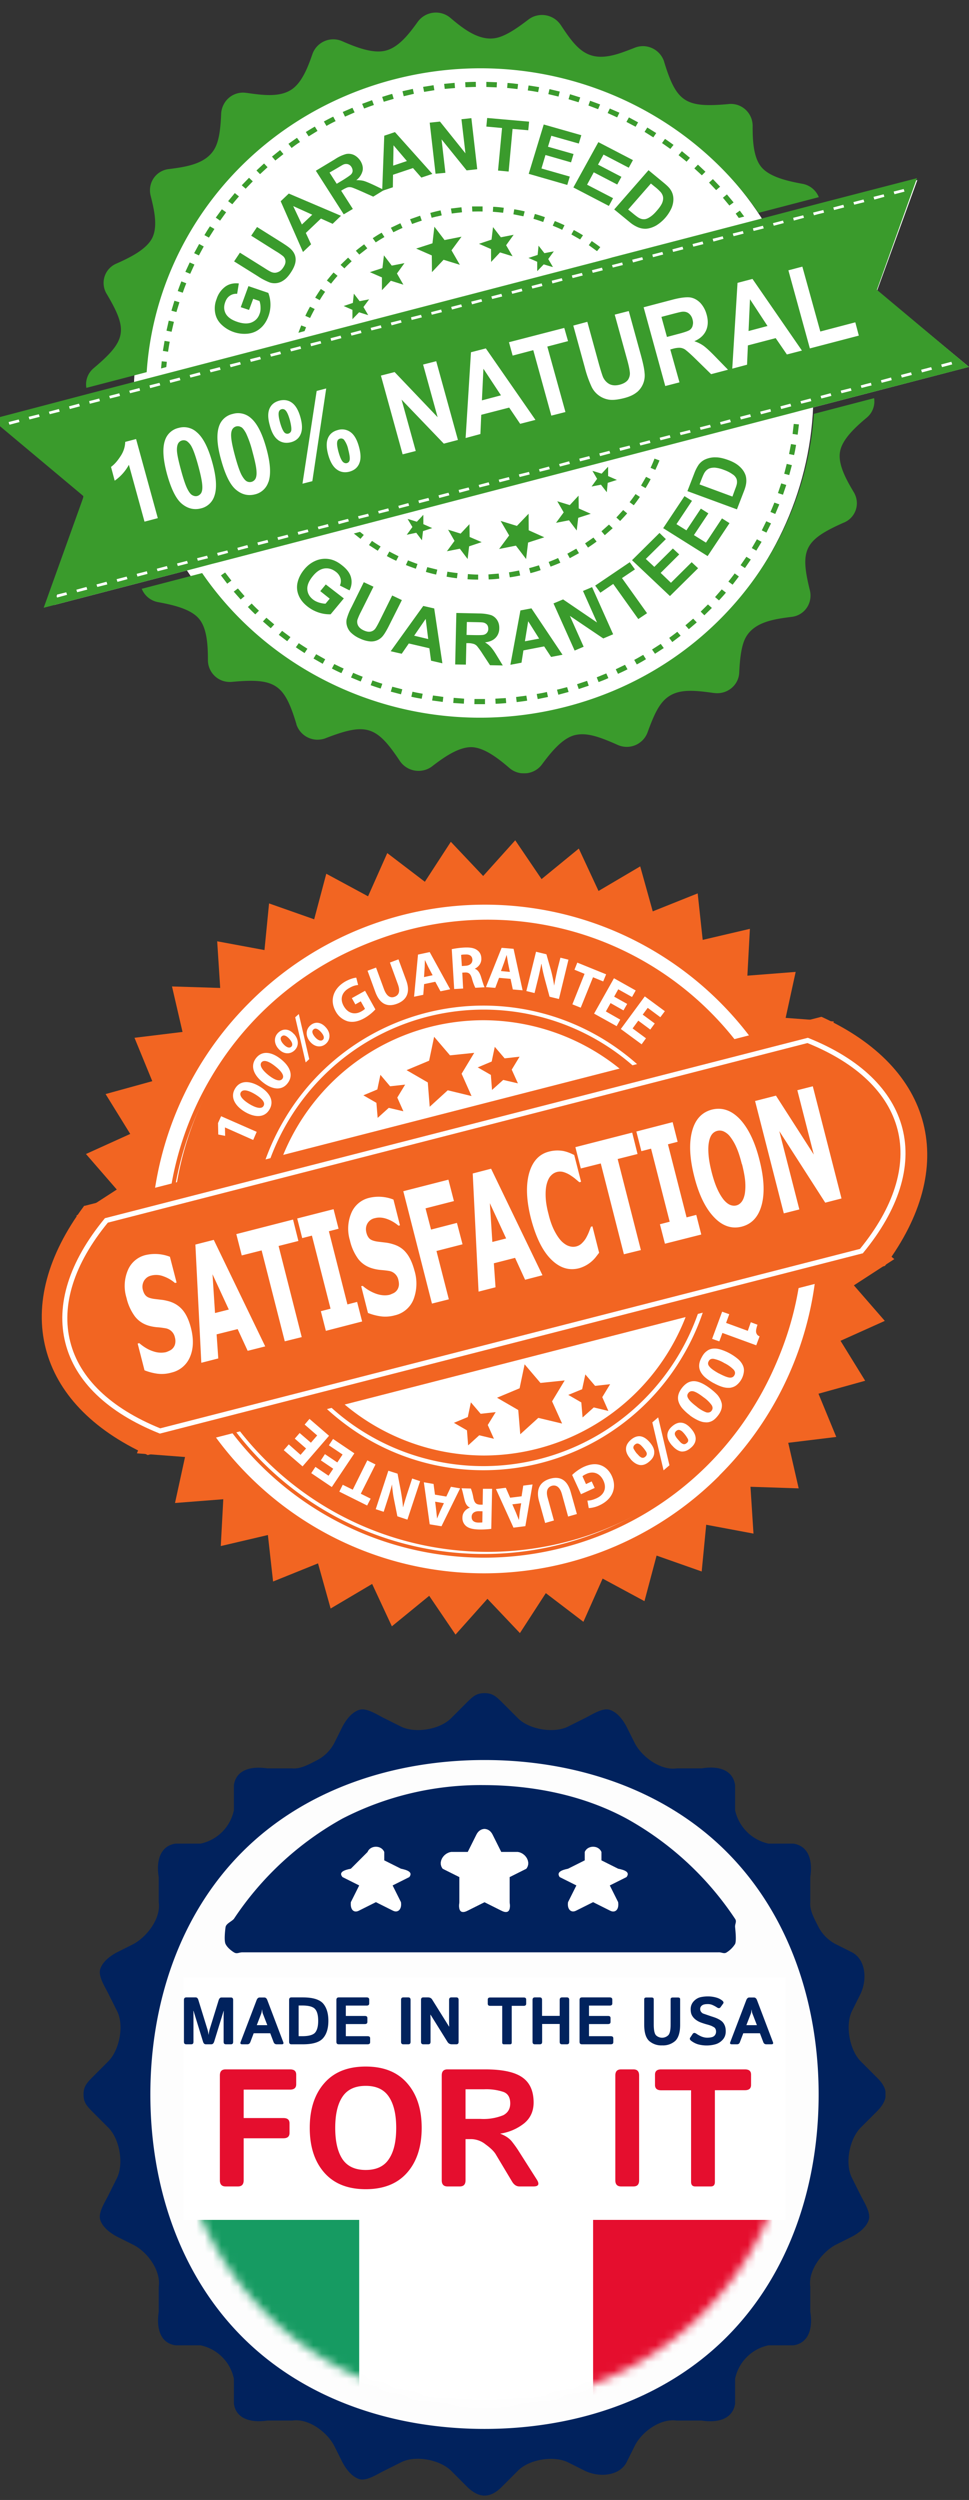 <svg width="116" height="299" viewBox="0 0 116 299" fill="none" xmlns="http://www.w3.org/2000/svg"><rect x="0" y="0" width="116" height="299" fill="#333333" stroke="none"/><g clip-path="url(#a)"><mask id="b" style="mask-type:alpha" maskUnits="userSpaceOnUse" x="-7" y="-19" width="130" height="131"><path d="M123-18.5H-7v130h130v-130Z" fill="#C4C4C4"/></mask><g mask="url(#b)"><path d="M115.99 43.88 6.48 72.36l3.54-13.01L.32 50l109.5-28.47L105 34.76l10.99 9.12Z" fill="#fff"/><path d="M67.22 85.17c21.7-5.64 34.57-27.29 28.76-48.34-5.81-21.06-28.11-33.55-49.8-27.91-21.7 5.65-34.57 27.28-28.76 48.34 5.82 21.05 28.1 33.55 49.8 27.91Z" fill="#fff"/><path d="M67.85 84.5c-17 4.43-34.4-2.48-43.65-15.96l-7.23 1.88a2.61 2.61 0 0 0 1.97 1.6c1.74.32 3.88.8 4.87 1.97 1 1.16 1.08 3.29 1.08 5.02a2.62 2.62 0 0 0 1.84 2.44c.35.1.71.14 1.07.1 5.18-.48 6.24.29 7.68 5.04v.04a2.67 2.67 0 0 0 2.48 1.84c.37 0 .74-.06 1.07-.2 4.8-1.85 6.04-1.46 8.82 2.72l.02.03a2.7 2.7 0 0 0 2.87 1.1c.36-.08.69-.24.98-.46 1.4-1.08 3.17-2.33 4.75-2.3 1.54.06 3.2 1.37 4.52 2.5 1.16 1 2.96.8 3.87-.41 1.05-1.41 2.4-3.12 3.92-3.52 1.37-.34 2.8.11 5.11 1.14l.05.02a2.65 2.65 0 0 0 3.57-1.47c.4-1.1.88-2.35 1.44-3.18 1.41-2.13 3.5-1.98 6.48-1.56h.05c1.54.22 2.93-.9 3.01-2.4.07-1.4.2-3.05.71-4.1 1-2 3.46-2.33 5.55-2.6a2.53 2.53 0 0 0 2.23-2.06c.07-.36.06-.72-.02-1.08l-.01-.04c-1.2-4.83-.67-6 4.05-8.09l.03-.01a2.5 2.5 0 0 0 1.53-2.6c-.04-.36-.16-.7-.34-1.01-.9-1.5-1.93-3.35-1.66-4.86.25-1.49 1.86-2.96 3.2-4.08a2.51 2.51 0 0 0 .88-2.33l-7.21 1.88c-1.07 16.16-12.57 30.58-29.58 35Zm-20.7-75c17-4.42 34.4 2.49 43.65 15.96l7.22-1.88a2.61 2.61 0 0 0-1.98-1.6c-1.74-.32-3.87-.8-4.87-1.97-1-1.16-1.08-3.3-1.07-5.02a2.63 2.63 0 0 0-1.85-2.45c-.35-.1-.71-.14-1.07-.09-5.11.46-6.2-.23-7.67-5.04l-.01-.05a2.68 2.68 0 0 0-2.44-1.84c-.36-.01-.72.05-1.05.18-.85.33-1.74.68-2.46.86-3.3.86-4.58-.78-6.42-3.57l-.03-.04a2.7 2.7 0 0 0-2.86-1.08c-.35.08-.68.24-.97.46-1.15.87-2.48 1.85-3.7 2.17-2.09.54-4.08-1.03-5.65-2.36a2.69 2.69 0 0 0-3.89.44C49.01 4 47.76 5.65 46.18 6.05c-1.52.4-3.57-.4-5.21-1.12a2.65 2.65 0 0 0-3.57 1.54c-.55 1.6-1.3 3.54-2.63 4.32-1.42.86-3.43.58-5.24.32h-.04a2.59 2.59 0 0 0-2.71 1.38c-.17.32-.27.67-.3 1.03-.06 1.4-.17 3.04-.7 4.1-.99 1.99-3.46 2.33-5.55 2.6A2.53 2.53 0 0 0 18 22.27c-.07.36-.06.73.02 1.08.43 1.7.9 3.7.2 5.12-.7 1.37-2.65 2.33-4.27 3.05a2.5 2.5 0 0 0-1.53 2.61c.04.36.16.71.35 1.02 2.57 4.32 2.38 5.57-1.53 8.86l-.03.03a2.5 2.5 0 0 0-.87 2.35l7.22-1.88C18.64 28.34 30.13 13.93 47.14 9.5Z" fill="#3A9B2C"/><path d="m23.28 31.64-.57-.25-.52 1.12.58.24.5-1.1v-.01Zm3.79-6.25-.51-.36-.73 1 .52.36.72-1Zm-4.77 8.49-.59-.23c-.15.39-.3.77-.43 1.16l.6.2c.13-.38.27-.76.42-1.13Zm3.36-6.5-.53-.31c-.23.34-.45.7-.66 1.05l.54.3.65-1.02v-.01Zm-1.27 2.1-.55-.3-.6 1.1.57.27.58-1.07Zm60.06-8.94-.9-.85-.43.45.9.83.43-.43ZM19.97 43.27l-.61-.06-.08.86.63-.17.06-.63Zm.85-4.78-.62-.14-.27 1.2.61.13.28-1.19Zm-.5 2.38-.62-.1-.2 1.2.62.1c.06-.4.12-.8.2-1.2Zm1.16-4.72-.6-.18-.36 1.19.6.16.36-1.17ZM54.42 9.91l-1.25.12.07.6 1.23-.1-.05-.62Zm12.59 1.04-1.23-.29-.14.6 1.22.29.15-.6Zm4.83 1.54-1.2-.44-.2.57 1.16.44.24-.57Zm-41.58 9.2-.45-.43-.87.9.47.41.85-.88Zm34.28-11.27-1.26-.2-.1.6c.42.05.83.12 1.24.2l.12-.6Zm-2.52-.37c-.42-.05-.84-.1-1.26-.13l-.05.6 1.24.13.07-.6Zm-2.52-.21-1.28-.05v.61l1.24.05.03-.61h.01Zm-2.54-.05c-.42 0-.85.02-1.27.04l.03.6c.4 0 .83-.03 1.25-.03l-.01-.6v-.01Zm23.67 7.54a32 32 0 0 0-1.02-.72l-.36.5 1 .7.38-.48Zm-6.48-3.85-1.15-.5-.26.54 1.14.52.27-.56Zm8.45 5.4-.97-.8-.4.48c.32.26.64.5.96.78l.4-.46Zm-6.2-4.24-1.11-.6-.3.54 1.1.58.3-.53Zm2.15 1.27-1.06-.66-.33.52 1.05.66.35-.52h-.01Zm-9.1-4.26-1.21-.38-.18.6 1.2.36.2-.58Zm-31.44 4.01-.32-.52c-.37.21-.73.43-1.08.65l.34.52 1.06-.65Zm-2.1 1.32-.36-.5-1.02.72.38.5c.32-.25.66-.5 1-.71v-.01Zm6.54-3.54-.26-.55-1.16.5.27.56 1.14-.5Zm-2.27 1.05-.29-.54c-.37.18-.75.38-1.12.58l.31.53c.36-.2.73-.4 1.1-.57ZM32.03 20l-.42-.45-.91.84.43.44.9-.83Zm1.9-1.57-.4-.48-.97.78.4.47.97-.77Zm15.49-7.8-1.24.28.15.6 1.22-.29-.13-.59Zm2.49-.44-1.26.2.12.6 1.23-.2-.1-.6h.01Zm36.66 15-.5.36.37.52.65-.17-.52-.7ZM47.13 11.82l-.18-.59c-.4.1-.8.24-1.2.36l.19.58 1.2-.35Zm-2.37.74-.22-.58-1.19.44.24.56c.38-.14.77-.29 1.17-.42ZM28.6 23.49l-.49-.4-.8.97.5.37c.26-.31.52-.63.8-.94Zm58.72 1.09.5-.37-.8-.96-.48.4.78.94v-.01Zm-1.12-2.26-.86-.9-.46.42.85.9.47-.41v-.01Zm-40.18 6.03-.33-.52c-.36.2-.72.43-1.07.66l.36.5c.34-.22.69-.44 1.04-.64Zm17.84-2.18c.39.11.78.25 1.17.38l.2-.58c-.4-.14-.8-.27-1.2-.38l-.17.58ZM37.73 35.6l.54.3c.2-.33.42-.67.65-1l-.51-.34c-.24.34-.47.7-.68 1.04Zm14.55-9.7.6-.14-.14-.6c-.4.09-.8.18-1.2.3h-.03l.16.58h.02l.6-.15h-.01Zm18.2 3.42.99.72.39-.48c-.33-.25-.68-.5-1.02-.73l-.36.5v-.01Zm-1.78-1.82-.3.54 1.05.6.34-.5c-.36-.22-.72-.43-1.1-.63v-.01Zm-2.52-.5c.37.15.75.3 1.12.49l.28-.55c-.38-.18-.77-.35-1.16-.5l-.25.55h.01Zm-3.37-1.72c-.42-.1-.83-.18-1.25-.25l-.1.6 1.2.24.15-.59Zm-26.26 12.5.57.25c.17-.36.36-.72.55-1.07l-.56-.28c-.2.36-.39.73-.56 1.1Zm7.04-8.56c-.33.25-.67.5-.99.77l.41.46.96-.75-.38-.48Zm6.7-3.42-1.2.42.24.57c.39-.14.77-.28 1.16-.4l-.2-.59Zm6.22-1.1.03.6c.4 0 .83-.02 1.23 0v-.61h-1.26Zm-2.43.84c.4-.06.82-.1 1.23-.15l-.07-.6-1.26.15.1.6Zm-7.29 1.7.3.54c.36-.18.73-.36 1.1-.52l-.26-.56-1.14.54Zm-6.02 4.44.46.42c.28-.3.57-.57.87-.85l-.43-.44-.9.87Zm19.54-6.83c-.42-.06-.85-.1-1.27-.12l-.04.6c.41.03.83.07 1.23.12l.08-.6Zm-21.18 8.7.5.38c.25-.32.51-.64.78-.94l-.48-.4c-.28.32-.54.64-.8.96Zm-2.49 5.59-.58-.22-.34.88.74-.2.18-.46Zm16.6-10.4L52 27.11l-.23 1.99-1.95.63 1.87.82.02 2 1.39-1.48 1.95.6-1-1.73 1.2-1.63-2.02.4Zm6.72-.36-.94-1.22-.18 1.5-1.5.5 1.44.63.01 1.54 1.07-1.14 1.5.46-.77-1.32.9-1.25-1.53.3Zm5.13 3.24.97.29.1-.03-.53-.9.67-.92-1.13.22-.7-.9-.11 1.11-1.1.36 1.05.46v1.05l.1-.03.69-.72Z" fill="#3A9B2C"/><path d="m64.42 32.32-.1.03v.08l.1-.1v-.01Zm1.78-.38-.04-.07-.1.03.14.04Zm-19.3-.17-.94-1.23-.18 1.52-1.5.49 1.44.63v1.53l1.07-1.13 1.5.47-.77-1.34.9-1.24-1.53.3Zm-3.92 5.58.96.3.1-.03-.53-.9.68-.92-1.14.22-.69-.9-.12 1.11-1.1.37 1.05.46v1.04l.1-.03.7-.72Z" fill="#3A9B2C"/><path d="m44.08 37.69-.04-.07-.1.03.14.04Zm-1.78.38-.1.03v.08l.1-.1ZM29.68 72.6c.28.3.58.6.88.88l.44-.44c-.3-.28-.6-.57-.87-.86l-.46.42Zm-1.7-1.84.83.94.47-.4-.8-.92-.5.38Zm3.5 3.57.93.81.42-.46-.94-.8-.42.45Zm1.9 1.6 1 .76.39-.49-1-.75-.4.48h.02Zm2.03 1.48c.34.24.7.47 1.05.7l.34-.52c-.34-.22-.7-.44-1.03-.67l-.36.5v-.01Zm-8.46-8.94-.5.35.75.99.5-.37-.75-.97Zm10.9 9.77-.32.52 1.1.63.3-.54-1.07-.6Zm38.08.7.3.53c.37-.2.74-.4 1.1-.63l-.33-.52c-.35.2-.7.41-1.07.6v.02Zm-2.22 1.1.27.55c.39-.17.77-.35 1.14-.54l-.3-.54-1.1.53Zm4.35-2.35.35.5 1.05-.68-.36-.5-1.04.67v.01Zm2.05-1.4.37.5 1-.76-.4-.47c-.3.24-.65.5-.97.73ZM71.43 81l.23.58c.4-.16.8-.3 1.17-.48l-.25-.56-1.15.47Zm10.61-6.22.42.47.95-.81-.43-.45-.93.8-.01-.01Zm1.84-1.63.44.44.9-.88-.47-.42-.87.86Zm-14.8 8.68.2.58 1.2-.4-.2-.58-1.2.4ZM56.8 84.22h1.26v-.62H56.8l-.01.6v.02Zm5.05-.25c.42-.05.85-.1 1.26-.17l-.1-.6-1.23.16.07.6Zm2.52-.36 1.23-.25-.13-.6c-.4.1-.81.17-1.22.24l.12.6v.01Zm2.31-1.12.16.6 1.23-.33-.18-.58c-.4.1-.8.22-1.2.3Zm-7.35 1.68c.42-.01.85-.04 1.27-.08l-.05-.6-1.25.07.03.6Zm33.96-23.85-.59-.21c-.15.37-.3.75-.47 1.12l.58.24.48-1.14Zm-2.1 3.11.56.27.55-1.1-.57-.26-.54 1.1Zm3.6-7.8-.61-.15-.3 1.18.6.16.32-1.2Zm.85-4.87-.62-.06-.14 1.2.61.09c.06-.4.1-.82.15-1.23Zm-8.44 18.8.5.37.75-.98-.5-.37c-.25.34-.5.66-.75.97Zm1.46-1.96.52.34.7-1.02-.53-.33-.69 1v.01ZM90 65.55l.54.31c.2-.35.43-.7.63-1.06l-.56-.3-.61 1.05Zm5.3-12.34-.61-.1-.23 1.19.6.13c.1-.4.17-.82.24-1.22Zm-9.7 18.2.47.4c.28-.3.56-.6.83-.93l-.5-.39-.8.92ZM94.12 58l-.6-.19-.39 1.16.6.2.4-1.18h-.01ZM49.24 83.33c.4.1.82.17 1.24.24l.12-.6c-.4-.07-.82-.15-1.22-.24l-.14.6Zm-7.22-2.3 1.16.48.24-.57c-.39-.15-.77-.3-1.14-.47l-.26.56Zm2.35.92c.4.14.8.28 1.2.4l.2-.57c-.4-.13-.8-.26-1.18-.4l-.22.57Zm9.9 2.13 1.26.08.03-.6-1.25-.1-.05.6v.02Zm-2.53-.3 1.26.17.07-.6-1.24-.17-.1.6h.01Zm-12-3.82c.37.2.75.38 1.13.55l.27-.55c-.37-.17-.75-.35-1.12-.54l-.29.54Zm7.04 2.76 1.22.32.16-.6-1.2-.31-.18.59Zm-1.22-17.36c-.35-.22-.7-.44-1.03-.67l-.36.5 1.05.68.34-.5Zm2.15 1.17c-.37-.19-.74-.37-1.1-.57l-.3.55c.37.2.74.39 1.12.56l.28-.54Zm26.07-4.64.46.42c.28-.3.57-.6.84-.91l-.48-.4-.82.9v-.01Zm-23.8 5.56c-.38-.13-.76-.28-1.14-.43l-.25.56c.4.16.79.3 1.19.44l.2-.57Zm26.62-8.02-.52-.34c-.22.33-.47.66-.71.97l.5.37c.26-.33.5-.66.73-1Zm2.35-4.36-.6-.22c-.14.37-.3.74-.47 1.1l.57.25c.18-.37.34-.75.5-1.13Zm-1.06 2.24-.55-.28-.6 1.04.54.31c.21-.35.42-.7.61-1.07Zm-34.74 7.14.4-.47-.46-.37-.73.2.8.64Zm20.35 4.1c.4-.1.82-.23 1.22-.36l-.2-.58c-.4.12-.78.24-1.18.34l.16.6Zm-2.47.5a19 19 0 0 0 1.24-.22l-.13-.6c-.4.08-.8.16-1.21.22l.1.6Zm-8.68-.92-1.2-.3-.17.57c.4.12.82.23 1.23.32l.14-.6v.01Zm21-4.95-.45-.44-.9.8.4.47.94-.83Zm-18.57 5.36c-.4-.04-.82-.1-1.22-.17l-.1.6c.4.08.82.14 1.24.19l.08-.6v-.02Zm16.26-4.25-1 .7.35.5c.35-.23.7-.47 1.03-.72l-.38-.48Zm-15.07 4.99c.42.03.85.04 1.27.04v-.6c-.4 0-.82-.03-1.23-.06l-.04.6v.02Zm2.53.02c.42-.01.85-.04 1.27-.1l-.07-.6-1.23.1.03.6Zm7.41-1.53c.4-.15.78-.3 1.17-.47l-.27-.56c-.37.17-.75.32-1.13.47l.23.56Zm2-1.56.3.55 1.1-.6-.32-.54-1.07.6Zm-4.69-1.32 1.94-.63-1.87-.84-.01-1.98-1.4 1.46-1.95-.6 1.02 1.74-1.2 1.62 2.01-.4 1.22 1.6.24-1.97Zm4.89-2.67.93 1.23.18-1.52 1.5-.48-1.44-.64-.02-1.53-1.05 1.13-1.5-.46.77 1.33-.92 1.25 1.55-.3v-.01Zm2.7-4.03 1.13-.22.7.9.11-1.12 1.1-.35-1.05-.46V55.9l-.1.02-.68.73-.97-.3-.1.02.53.9-.67.93Z" fill="#3A9B2C"/><path d="m70.91 56.3.04.08.1-.02-.14-.04v-.01Zm1.88-.48-.1.1.1-.02v-.08Zm-17.75 9.8.94 1.24.18-1.52 1.5-.5-1.44-.62-.02-1.53-1.06 1.13-1.5-.47.77 1.34-.91 1.24 1.54-.3Zm-6.35-1.66 1.14-.24.68.9.13-1.1 1.1-.36-1.06-.47v-1.04l-.1.03-.68.72-.97-.3-.1.03.54.9-.68.93Z" fill="#3A9B2C"/><path d="m48.79 62.07.04.06.1-.02-.14-.04Zm1.88-.5-.1.1.1-.01v-.08Zm-20.85-24.5-1-.33.92-2.52 2.38.81a4 4 0 0 1 .01 2.8c-.22.6-.55 1.1-.98 1.45-.42.36-.92.57-1.5.63a3.98 3.98 0 0 1-3.22-1.17c-.4-.42-.63-.9-.7-1.5a3 3 0 0 1 .2-1.48 2.9 2.9 0 0 1 1.1-1.52c.45-.3.97-.4 1.56-.34l-.2 1.24c-.32-.02-.6.05-.86.22-.26.17-.44.42-.56.75-.2.52-.17.98.05 1.4.23.41.66.73 1.32.96.7.25 1.3.28 1.76.1.47-.19.8-.53.97-1.02.1-.24.13-.5.12-.78 0-.28-.05-.55-.13-.77l-.75-.26-.5 1.34Zm-1.8-5.8.7-1.05 2.88 1.8c.46.3.76.47.92.53.24.09.49.1.73 0 .25-.08.47-.27.66-.56.2-.3.29-.55.26-.79a.85.85 0 0 0-.28-.56 7.1 7.1 0 0 0-.88-.6l-2.94-1.85.7-1.04 2.79 1.75c.64.4 1.08.7 1.3.93.22.22.37.46.46.73.08.26.1.55.03.88-.07.32-.23.69-.5 1.1-.32.5-.63.82-.92 1a1.84 1.84 0 0 1-1.65.24c-.5-.2-.97-.44-1.41-.74l-2.85-1.78Zm12.8-5.46-1 .96-1.4-.63-1.81 1.72.63 1.36-.97.92-2.67-6.07.97-.92 6.25 2.66Zm-3.44-.13-2.28-1.03 1.04 2.2 1.24-1.17Zm3.77-.04-3.34-5.22 2.28-1.37c.41-.28.87-.5 1.35-.63.32-.06.64-.02.94.12.3.15.56.39.76.69.25.4.34.79.27 1.18a2 2 0 0 1-.76 1.14c.32-.01.61.02.87.08.25.07.64.23 1.16.47l1.3.62-1.3.8-1.5-.67c-.55-.24-.9-.38-1.06-.43a1.02 1.02 0 0 0-.47-.02c-.14.04-.34.13-.6.28l-.21.13 1.4 2.18-1.1.65Zm-.84-3.66.8-.48c.52-.33.84-.55.94-.67.1-.12.16-.25.16-.4 0-.15-.04-.3-.14-.46a.75.75 0 0 0-.42-.33.8.8 0 0 0-.54.04c-.1.04-.36.2-.8.46l-.86.5.86 1.34Z" fill="#3A9B2C"/><path d="m51.76 20.8-1.32.44-1-1.14-2.39.8-.02 1.5-1.28.43.25-6.6 1.28-.43 4.48 5Zm-3.05-1.54-1.6-1.88-.04 2.43 1.64-.55Zm3.43 1.52-.7-6.11 1.23-.13 3.05 3.8-.48-4.08 1.19-.13.7 6.11-1.27.14-3-3.71.46 4-1.18.11Zm7.48-.38.48-5.09-1.88-.17.1-1.03 5.02.44-.1 1.03-1.88-.16-.47 5.1-1.27-.12Zm3.67.4 1.8-5.91 4.5 1.28-.3 1-3.29-.93-.4 1.31 3.06.87-.3 1-3.06-.88-.48 1.61 3.39.97-.3 1-4.62-1.33Zm5.35 1.62L71.63 17l4.14 2.15-.5.91-3.02-1.57-.66 1.2 2.8 1.46-.5.92-2.81-1.46-.8 1.48 3.11 1.61-.5.93-4.25-2.21Zm9-2.06 1.78 1.47c.4.33.69.6.84.84.21.3.33.66.35 1.03.02.38-.05.76-.2 1.14a4.75 4.75 0 0 1-1.84 2.12c-.42.24-.83.37-1.24.4a2.3 2.3 0 0 1-1.01-.2 3.88 3.88 0 0 1-.95-.6l-1.84-1.51 4.11-4.7v.01Zm.28 1.59-2.72 3.11.73.6c.28.22.48.37.62.43.2.1.38.14.57.13.18 0 .4-.08.65-.24.25-.15.54-.4.85-.77.32-.36.53-.67.64-.92.1-.24.14-.47.12-.68-.02-.2-.11-.4-.26-.6a5.8 5.8 0 0 0-.76-.7l-.44-.36ZM38.34 70.7l.66-.8 2.16 1.67-1.58 1.9c-.98.03-1.95-.3-2.73-.9-.52-.4-.89-.85-1.1-1.37a2.5 2.5 0 0 1-.12-1.57c.13-.54.4-1.05.77-1.5.41-.51.89-.86 1.42-1.08a2.87 2.87 0 0 1 1.7-.16c.43.09.89.3 1.37.68.62.47 1 .97 1.13 1.49.14.52.07 1.08-.18 1.55l-1.15-.58c.13-.3.15-.58.07-.87-.1-.31-.29-.58-.55-.77-.44-.34-.9-.47-1.38-.4-.47.07-.93.36-1.37.9-.47.57-.7 1.1-.67 1.58.03.5.26.9.68 1.23.2.16.45.28.73.37.28.08.53.13.77.13l.5-.6-1.13-.9Zm5.21-1.07 1.16.54-1.5 3c-.16.3-.3.62-.42.95-.06.24-.03.5.08.7.12.23.34.42.66.57.33.15.6.2.84.15.21-.04.4-.16.54-.33.13-.18.3-.48.52-.92l1.52-3.07 1.16.55-1.46 2.9c-.33.67-.6 1.12-.8 1.37a1.77 1.77 0 0 1-1.58.67c-.41-.04-.8-.16-1.18-.34a3.59 3.59 0 0 1-1.14-.77 1.9 1.9 0 0 1-.43-.8 1.65 1.65 0 0 1-.02-.75 7 7 0 0 1 .59-1.46l1.46-2.96Zm9.4 9.7-1.35-.31-.2-1.49-2.46-.57-.85 1.23-1.32-.3 3.9-5.42 1.31.3.98 6.57Zm-1.69-2.9-.3-2.41-1.38 2.01 1.68.4Zm3.23 3.04.14-6.16 2.7.06c.5 0 .99.06 1.46.2.3.11.55.32.73.6.18.29.26.6.25.98 0 .42-.15.83-.44 1.13-.29.3-.7.48-1.27.55.27.16.5.34.67.53.18.19.42.52.71 1l.75 1.23-1.53-.03-.9-1.37c-.2-.32-.42-.62-.65-.91a.98.98 0 0 0-.38-.26c-.21-.06-.43-.1-.64-.1h-.26l-.06 2.57-1.28-.02Zm1.36-3.53.95.02c.62.01 1 0 1.14-.05a.7.7 0 0 0 .37-.25c.1-.13.15-.3.14-.46 0-.2-.05-.37-.16-.5a.8.8 0 0 0-.48-.25c-.1-.02-.4-.03-.92-.04l-1-.02-.04 1.55Zm11.49 2.37-1.37.26-.83-1.26-2.48.48-.23 1.47-1.33.25 1.2-6.5 1.32-.25 3.72 5.55Zm-2.8-1.93-1.31-2.08-.39 2.4 1.7-.32Zm4.25 1.43-2.53-5.64 1.15-.48 4.06 2.76-1.68-3.77 1.09-.46 2.52 5.64-1.18.5-4-2.7 1.65 3.69-1.08.46Zm7.62-3.77-3-4.2-1.54 1.05-.62-.85 4.14-2.8.62.86-1.55 1.04 3 4.2-1.05.7Zm3.78-2.76L75.66 67l3.29-3.26.76.74-2.4 2.37 1.02.95 2.22-2.2.76.71-2.22 2.21 1.23 1.18 2.48-2.46.77.72-3.38 3.34Zm4.52-4.77-5.32-3.34 2.55-3.83.9.56-1.86 2.79 1.19.74 1.73-2.6.9.57-1.73 2.6 1.44.9 1.92-2.9.9.57-2.62 3.94Zm-2.42-7.77.82-2.12a5 5 0 0 1 .54-1.06c.24-.3.52-.52.88-.66.38-.15.78-.22 1.18-.2.42 0 .92.12 1.47.32.5.18.9.4 1.2.64.37.3.64.63.8 1 .13.28.18.6.16.99-.02.28-.1.64-.27 1.07l-.85 2.2-5.93-2.18Zm1.46-.8 3.93 1.45.32-.88c.13-.32.2-.56.22-.72.02-.2 0-.4-.07-.56-.1-.2-.25-.38-.45-.5-.32-.23-.67-.4-1.04-.53a3.86 3.86 0 0 0-1.1-.27c-.28 0-.5.03-.7.12-.2.1-.36.24-.5.45-.1.15-.24.46-.42.93l-.2.52Zm21.23-23.3 4.79-13.33-11.6 3-6.92 1.81-17.93 4.66-.71.2L17.52 45.3l-6.94 1.8L-1 50.14l11.02 9.22-4.79 13.33 11.57-3.01 6.94-1.8 1.7-.45.64-.16 52.76-13.73.72-.18 15.58-4.05.63-.17 1.7-.44 6.93-1.8 11.6-3.01-11.03-9.23Zm2-11.73 1.2-.3.1.31-1.2.31-.1-.32Zm-2.4.63 1.2-.3.09.3-1.2.33-.1-.33h.01Zm-2.41.63 1.2-.31.1.32-1.21.3-.1-.31ZM2.33 50.48l-1.2.32-.1-.32 1.21-.31.1.32Zm2.4-.62-1.2.31-.1-.32 1.22-.3.1.3h-.02Zm2.42-.62-1.2.3-.1-.3 1.2-.32.1.32Zm.89 21.9-1.21.33-.1-.33 1.2-.3.1.3Zm2.4-.62-1.2.31-.1-.3 1.21-.33.1.32h-.01Zm2.41-.62-1.2.3-.1-.3 1.2-.32.1.32Zm84.5-44.48.72-.18.49-.12.09.32-.7.17-.51.14-.1-.32Zm-2.4.63 1.2-.3.1.3-1.22.33-.08-.33Zm-2.42.64 1.2-.31.1.3-1.2.32-.1-.31Zm-2.33.87-.07-.25 1.2-.31.1.32-1.2.3h-.01l-.02-.06Zm-2.49.37 1.21-.3.1.31-1.2.31-.1-.32Zm-2.4.63 1.2-.3.1.3-1.2.33-.1-.33Zm-2.41.63 1.2-.31.1.32-1.2.3-.1-.31Zm-2.4.63 1.2-.32.1.32-1.22.31-.09-.31h.01Zm-2.41.62 1.2-.31.1.31-1.22.32-.08-.32Zm-2.41.62 1.2-.3.1.3-1.2.33-.1-.33Zm-4.82 1.26 1.2-.31.1.32-1.2.3-.1-.31Zm-2.4.62 1.2-.3.1.31-1.21.31-.1-.32Zm-2.4.63 1.19-.3.1.3-1.22.33-.08-.33Zm-2.42.63 1.2-.31.1.32-1.21.3-.1-.31Zm-2.4.63 1.2-.32.1.32-1.22.31-.1-.31h.02Zm-2.42.62 1.2-.31.1.32-1.2.3-.1-.3Zm-2.4.62 1.2-.3.1.3-1.21.33-.1-.33Zm-2.42.64 1.21-.31.1.3-1.2.32-.1-.31Zm-2.39.62 1.2-.31.09.32-1.21.3-.09-.31h.01Zm-2.41.62 1.2-.3.1.31-1.22.31-.08-.32Zm-2.42.63 1.2-.3.1.3-1.2.33-.1-.33Zm-2.4.63 1.2-.31.1.32-1.21.3-.1-.3.01-.01Zm-7.22 1.87 1.2-.3.1.3-1.22.33-.08-.33Zm-2.41.64.42-.11.7-.18.08-.03.1.32-.28.07-.7.18-.23.06-.1-.31Zm-2.4.62 1.19-.31.1.32-1.2.3-.1-.31Zm-2.42.62 1.2-.3.1.31-1.2.31-.1-.32Zm-2.4.63 1.2-.3.1.3-1.22.33-.1-.33h.01Zm-2.42.63 1.2-.31.1.32-1.2.3-.1-.3v-.01Zm-2.4.63 1.2-.32.1.32-1.21.31-.1-.31Zm-2.4.62 1.19-.31.1.31-1.22.32-.08-.32Zm-2.42.62 1.2-.3.08.24.02.07h-.02l-1.19.32-.09-.33Zm-4.82 1.26 1.21-.31.09.32-1.2.3-.1-.31Zm-2.4.62.49-.12.72-.19.08.32-.51.13-.7.18-.08-.32Zm4.59 21.3-1.2.32-.1-.32 1.2-.31.1.3ZM9.56 48.6l-1.2.32-.1-.32 1.2-.32.1.32Zm8.1 20.04-.77.2-.43.12-.1-.33.64-.16.58-.15.08.32Zm2.41-.62-1.2.3-.1-.3 1.21-.32.1.32Zm-1.17-6.05-1.6.42-1.87-6.8c-.42.76-.98 1.4-1.7 1.9l-.44-1.65c.37-.26.74-.67 1.1-1.22.39-.56.58-1.15.6-1.77l1.3-.34 2.6 9.46Zm3.59 5.42-1.2.31-.1-.31 1.2-.31.1.3Zm-5.72-20.66-1.2.3-.1-.3 1.22-.32.08.32Zm8.12 20.04-1.2.3-.1-.31 1.2-.3.1.3Zm2.4-.64-1.2.33-.1-.33 1.22-.3.1.3h-.01Zm-1.64-6.77a2.21 2.21 0 0 1-1.62 1.45c-.8.2-1.56.02-2.25-.55-.7-.57-1.29-1.77-1.79-3.57-.48-1.78-.56-3.13-.23-4.05a2.21 2.21 0 0 1 1.62-1.46 2.28 2.28 0 0 1 2.16.5c.75.62 1.38 1.83 1.87 3.61.5 1.79.58 3.14.24 4.07Zm4.06 6.15-1.2.31-.1-.3 1.2-.33.1.32Zm2.4-.62-1.2.31-.1-.32 1.21-.31.1.32h-.02Zm2.4-.63-1.2.32-.1-.32 1.22-.31.1.3h-.01Zm-2.39-6.59a2.21 2.21 0 0 1-1.61 1.46c-.81.2-1.56.03-2.26-.56-.69-.57-1.28-1.76-1.78-3.57-.5-1.77-.57-3.11-.24-4.04a2.21 2.21 0 0 1 1.62-1.45 2.28 2.28 0 0 1 2.17.48c.75.63 1.37 1.84 1.86 3.61.5 1.8.58 3.15.25 4.07Zm4.81 5.96-1.2.32-.1-.33 1.2-.3.1.31Zm-3.63-11c-.44-.31-.78-.9-1-1.75-.24-.84-.25-1.5-.04-2 .22-.5.6-.8 1.17-.96.58-.15 1.1-.06 1.52.25.44.32.78.9 1.02 1.76.23.84.24 1.5.02 2-.2.49-.6.81-1.15.96-.6.15-1.1.06-1.54-.25v-.01Zm4.6-5.87 1.15-.3-1.66 11.09-1.18.3 1.7-11.1ZM39.34 63l-1.2.3-.1-.3 1.21-.32.1.32Zm2.42-.63h-.04l-.7.19-.47.13-.09-.32.29-.08.7-.18.22-.05.09.3Zm2.4-.62-1.2.3-.1-.31 1.21-.3.09.3Zm-1.16-6.3c-.22.5-.6.8-1.16.96-.58.15-1.1.06-1.53-.27-.44-.32-.78-.9-1.02-1.75-.23-.85-.24-1.5-.02-2.01.21-.48.6-.8 1.18-.95a1.71 1.71 0 0 1 1.52.26c.44.32.77.9 1 1.74.24.86.25 1.52.03 2.01Zm3.56 5.67-1.2.3-.1-.3 1.22-.32.08.31v.01Zm-5.7-20.67-1.2.32-.09-.32 1.2-.31.1.31Zm8.12 20.04-1.2.31-.1-.3 1.2-.33.1.32Zm-5.7-20.66-1.2.31-.1-.31 1.2-.32.1.32Zm8.1 20.04-1.2.31-.1-.32 1.21-.31.1.32Zm2.41-.63-1.2.32-.1-.32 1.2-.31.1.3Zm2.4-.63-1.19.32-.1-.33 1.2-.3.1.31Zm-1.38-5.99-1.68.44-5.06-5.27 1.7 6.15-1.57.4-2.6-9.42 1.64-.42 5.15 5.4-1.74-6.3 1.57-.4 2.6 9.42ZM58.6 58l-1.2.3-.1-.3 1.2-.32.1.32Zm2.4-.63-1.2.31-.1-.31 1.22-.31.09.3Zm2.4-.62-1.19.3-.1-.31 1.22-.3.08.3Zm-2.45-8-3.34.86-.1 2.3-1.77.48.64-10.26 1.78-.46 5.94 8.55-1.83.47-1.32-1.95Zm4.87 7.37-1.2.3-.1-.3 1.2-.32.1.32Zm2.4-.63-1.19.31-.1-.3 1.2-.33.1.32Zm2.42-.62-1.2.31-.1-.32 1.2-.31.1.32ZM68 40.8l-2.48.65 2.17 7.83-1.69.43-2.16-7.83-2.47.65-.44-1.6 6.62-1.71.45 1.58Zm5.04 13.43-1.2.32-.1-.32 1.21-.31.1.3Zm2.4-.63-1.19.32-.1-.33 1.22-.3.08.31Zm2.42-.62-1.2.3-.1-.3 1.21-.32.1.32Zm-1.64-6.06c-.36.3-.86.53-1.53.7-.8.2-1.43.26-1.9.16a2.78 2.78 0 0 1-1.95-1.48 13.3 13.3 0 0 1-.83-2.34l-1.38-5.02 1.68-.45 1.4 5.1c.23.8.4 1.34.5 1.56.19.37.44.63.77.8.34.16.74.18 1.21.06.48-.13.8-.33 1-.6.18-.3.25-.61.2-.94-.03-.33-.15-.88-.36-1.62l-1.44-5.22 1.68-.43 1.36 4.95c.32 1.13.5 1.95.53 2.44a2.6 2.6 0 0 1-.94 2.34v-.01Zm4.04 5.43-1 .26-.16.04-.03.01-.1-.31 1.2-.31.1.3Zm-5.7-20.65-1.2.3-.1-.3 1.22-.31.08.3Zm8.12 20.04-1.2.3-.1-.31 1.2-.3.1.3Zm2.4-.63-1.2.3-.1-.3L85 50.8l.1.32Zm-2.99-9.25c-.18-.14-.4-.23-.63-.26-.2-.02-.49 0-.87.1l-.35.1 1.1 3.93-1.7.44-2.59-9.42 3.54-.93c.9-.23 1.56-.3 2.02-.25.45.07.85.28 1.22.65.35.38.61.84.76 1.4.2.7.18 1.34-.06 1.89-.25.56-.71 1-1.41 1.3.43.14.8.33 1.12.56.31.23.77.65 1.38 1.28l1.53 1.57-2.02.53-1.78-1.74c-.63-.62-1.06-1-1.27-1.15h.01Zm5.4 8.63-1.2.3-.1-.3 1.2-.33.1.32v.01Zm2.4-.63-1.2.31-.09-.32 1.2-.31.1.32h-.01Zm2.41-.63-1.2.32-.1-.32 1.22-.31.08.32v-.01Zm2.42-.63-1.2.32-.1-.32 1.2-.32.1.32Zm2.4-.62-1.2.3-.1-.3 1.21-.32.1.32h-.01Zm-2.93-5.6-1.33-1.94-3.33.87-.1 2.31-1.77.47.63-10.26 1.79-.47L96 41.93l-1.82.47Zm5.34 4.97-1.2.31-.1-.31 1.2-.32.1.32Zm2.4-.62-1.19.3-.1-.31 1.2-.3.1.3Zm2.41-.63-.43.1-.77.2-.1-.3.58-.16.64-.16.08.32Zm-1.53-5.96-5.86 1.53-2.57-9.34 1.67-.44 2.15 7.76 4.19-1.1.42 1.59Zm3.94 5.33-1.2.31-.1-.3 1.22-.33.08.32Zm-5.7-20.66-1.2.31-.1-.31 1.21-.32.09.32Zm8.1 20.04-1.19.31-.1-.32 1.2-.31.1.32Zm2.42-.63-1.2.32-.1-.32 1.2-.31.1.3Zm2.4-.63-1.2.32-.1-.32 1.22-.32.1.32h-.02Z" fill="#3A9B2C"/><path d="m89.62 39.59 2.26-.6-2.1-3.2-.17 3.8h.01ZM22.37 52.76a.76.76 0 0 0-1.04.27c-.1.18-.16.45-.15.84.02.5.2 1.3.5 2.4.3 1.1.56 1.85.77 2.24.2.39.4.64.6.73.2.1.38.13.57.08a.83.83 0 0 0 .46-.35c.11-.19.16-.46.14-.84-.02-.5-.18-1.3-.48-2.4-.3-1.1-.56-1.84-.77-2.24a1.9 1.9 0 0 0-.6-.73Zm11.34-3.82a.45.45 0 0 0-.33.33c-.07.24-.02.67.15 1.28.17.6.35 1 .53 1.19a.48.48 0 0 0 .67 0c.06-.05.1-.13.13-.21.05-.25 0-.67-.16-1.29-.17-.6-.35-1-.53-1.17a.47.47 0 0 0-.46-.13Zm7 3.52a.44.44 0 0 0-.33.33c-.07.24-.02.67.15 1.29.17.6.35 1 .53 1.17.14.13.3.18.46.14a.44.44 0 0 0 .33-.34c.06-.24 0-.66-.16-1.28a2.92 2.92 0 0 0-.52-1.19.47.47 0 0 0-.46-.12Zm17-4.58 2.26-.6-2.1-3.18-.18 3.78h.01Zm25.2-8.94c.08-.22.07-.47-.01-.75a1.29 1.29 0 0 0-.44-.7c-.2-.16-.45-.23-.74-.21-.14 0-.55.1-1.24.28l-1.3.34.66 2.4 1.24-.33c.8-.2 1.3-.38 1.48-.5.18-.13.3-.3.36-.52v-.01ZM28.85 51.08a.76.76 0 0 0-1.04.27c-.1.18-.16.46-.14.84.02.5.18 1.3.48 2.4.3 1.1.57 1.85.78 2.24.22.39.42.63.6.73a.77.77 0 0 0 1.04-.28c.1-.17.16-.45.14-.83-.01-.5-.18-1.3-.48-2.4a12.1 12.1 0 0 0-.78-2.24c-.21-.38-.4-.64-.6-.74v.01Z" fill="#3A9B2C"/></g></g><g clip-path="url(#c)"><mask id="d" style="mask-type:alpha" maskUnits="userSpaceOnUse" x="-7" y="82" width="130" height="131"><path d="M123 82.5H-7v130h130v-130Z" fill="#C4C4C4"/></mask><g mask="url(#d)"><path d="m46.36 102.03 4.5 3.43 3.11-4.78 3.87 4.09 3.84-4.27 3.15 4.64 4.46-3.65 2.36 5.07 4.99-2.94 1.5 5.38 5.38-2.15.6 5.56 5.65-1.32-.3 5.6 5.78-.45-1.2 5.5 5.77.43-2.07 5.27 5.6 1.3-2.88 4.9 5.3 2.14-3.63 4.43 4.88 2.9-4.29 3.85 4.33 3.63-4.84 3.14 3.7 4.25-5.3 2.38 2.95 4.78-5.59 1.55 2.13 5.17-5.75.7 1.25 5.45-5.77-.19.36 5.6-5.66-1.06-.54 5.59-5.4-1.9-1.45 5.45-5.01-2.7-2.3 5.17-4.5-3.43-3.1 4.78-3.89-4.1-3.82 4.28-3.15-4.64-4.47 3.65-2.36-5.07-4.97 2.94-1.51-5.4-5.38 2.17-.62-5.56-5.64 1.32.3-5.6-5.78.45 1.2-5.5-5.76-.44 2.07-5.27-5.6-1.3 2.87-4.9-5.3-2.14 3.63-4.42-4.89-2.92 4.3-3.83-4.34-3.63 4.85-3.14-3.69-4.25 5.3-2.4-2.95-4.77 5.59-1.54-2.13-5.19 5.75-.7-1.26-5.44 5.77.18-.36-5.58 5.66 1.05.55-5.58 5.4 1.9 1.45-5.45 5 2.7 2.3-5.17Z" fill="#F26522"/><path d="M86.11 176.47a39.93 39.93 0 0 0 8.76-43.58 39.93 39.93 0 0 0-21.6-21.66 39.77 39.77 0 0 0-43.5 8.77 39.94 39.94 0 0 0-11.68 28.24c0 10.59 4.2 20.75 11.66 28.23a39.81 39.81 0 0 0 56.36.02v-.02Z" fill="#fff"/><path d="M84.61 174.97a37.82 37.82 0 0 0 8.69-41.5 37.81 37.81 0 0 0-20.63-20.66 37.67 37.67 0 0 0-41.4 8.7 37.85 37.85 0 0 0 .43 53.03 37.7 37.7 0 0 0 52.91.44Z" fill="#F26522"/><path d="M57.91 186.3a38.01 38.01 0 0 1-36.75-28.63 37.89 37.89 0 0 1 4.11-28.82 37.89 37.89 0 0 1 44.96-16.6 37.98 37.98 0 0 1 24.48 26.57 37.88 37.88 0 0 1-4.12 28.82 37.89 37.89 0 0 1-32.68 18.66Zm.05-75.63a37.68 37.68 0 0 0-22.51 7.5 37.3 37.3 0 0 0-9.76 10.92 37.37 37.37 0 0 0-4.07 28.46 37.42 37.42 0 0 0 68.56 9.84 37.36 37.36 0 0 0 4.08-28.45 37.4 37.4 0 0 0-36.3-28.27Z" fill="#F26522"/><path d="M26.93 134.85v.02l.02.98-.82-.16-.03-1.37.37-.82 4.26 1.87-.42.97-3.38-1.5Zm4.15-4.91c1.23.74 1.78 1.76 1.17 2.77-.62 1.04-1.82.93-2.95.26-1.16-.7-1.78-1.74-1.16-2.77.64-1.07 1.84-.92 2.94-.26Zm-1.23 2.1c.92.55 1.5.59 1.7.23.22-.37-.1-.84-1.02-1.4-.88-.52-1.46-.61-1.7-.23-.2.34.1.83 1.02 1.4Zm3.77-5.37c1.13.9 1.54 1.96.8 2.9-.74.95-1.92.7-2.96-.13-1.07-.84-1.55-1.94-.8-2.9.78-.98 1.96-.67 2.96.13Zm-1.48 1.92c.84.66 1.4.78 1.66.44.26-.32-.01-.84-.85-1.5-.8-.64-1.38-.8-1.65-.47-.24.31-.02.84.84 1.53Zm3.05-4.93c.66.73.55 1.53.05 1.98-.52.48-1.3.47-1.9-.2-.54-.6-.6-1.42 0-1.96s1.33-.4 1.85.2v-.02Zm-1.25 1.23c.33.36.7.52.93.3.22-.2.12-.55-.23-.94-.32-.35-.66-.54-.92-.3-.24.21-.1.6.22.94Zm2.65 2.17-1.25-5.39.43-.39 1.25 5.39-.43.4v-.01Zm2.4-4.2c.65.7.54 1.5.04 1.96-.52.48-1.3.46-1.88-.2-.56-.62-.6-1.43-.02-1.96.6-.54 1.32-.4 1.86.2Zm-1.26 1.2c.32.36.69.51.92.3.22-.2.12-.54-.23-.93-.32-.35-.66-.54-.9-.3-.25.21-.1.58.21.93Zm7.2-3.33a5.5 5.5 0 0 1-1.27 1.02c-.77.44-1.43.55-2.03.4a2.43 2.43 0 0 1-1.45-1.2c-.78-1.4-.2-2.79 1.17-3.57.55-.3 1.03-.43 1.3-.45l.22.88c-.3.02-.62.1-1.08.37-.8.44-1.16 1.23-.64 2.15.5.88 1.32 1.08 2.1.64.22-.12.38-.24.44-.32l-.5-.89-.65.37-.42-.75 1.58-.88 1.24 2.23Zm.09-5 .96 2.61c.3.78.73 1.07 1.25.88.54-.2.7-.68.4-1.5l-.95-2.6 1.02-.38.94 2.55c.5 1.4.05 2.33-1.14 2.77-1.15.42-2.04.02-2.57-1.42L44 116.1l1.03-.38h-.01Zm5.75 1.97-.1 1.28-1.1.23.47-5.04 1.4-.3 2.45 4.45-1.16.24-.62-1.14-1.34.28Zm1.02-1.06-.5-.94-.42-.87h-.01c-.01.3-.01.68-.03.97l-.07 1.06 1.03-.22Zm2.29-3.12a9.9 9.9 0 0 1 1.45-.19c.72-.04 1.23.04 1.58.3.3.2.5.54.51.98.04.61-.37 1.06-.77 1.24v.02c.34.12.54.42.7.86.17.54.35 1.16.46 1.35l-1.11.06c-.17-.35-.3-.72-.4-1.1-.17-.6-.4-.75-.84-.73l-.32.02.1 1.9-1.07.06-.29-4.77Zm1.2 2.02.44-.03c.55-.03.85-.32.83-.75-.03-.43-.34-.64-.85-.6-.26 0-.41.02-.5.05l.09 1.33Zm4.46 1.41-.45 1.2-1.12-.09 1.88-4.7 1.43.12 1.08 4.96-1.17-.1-.27-1.27-1.38-.12Zm1.3-.7-.22-1.06-.16-.95h-.02l-.3.9-.37 1 1.07.1Zm1.97 2.28 1.16-4.7 1.24.3.56 1.96c.15.57.28 1.22.37 1.8.1-.63.24-1.27.4-1.98l.35-1.37.96.24-1.14 4.7-1.12-.27-.56-2.06c-.15-.57-.32-1.26-.4-1.86h-.03a37 37 0 0 1-.46 2.06l-.35 1.42-.98-.24Zm6.96-2.06-1.2-.49.34-.85 3.45 1.4-.35.85-1.22-.5-1.47 3.64-1-.4 1.46-3.65Zm4.66 4.37-1.54-.87-.56 1 1.72.98-.43.78-2.7-1.5L73.5 117l2.6 1.46-.44.78-1.65-.92-.49.88 1.56.87-.44.77Zm3.22 2.3-1.44-1.07-.68.93 1.6 1.18-.52.72-2.49-1.83 2.87-3.9 2.4 1.77-.54.72-1.51-1.12-.6.81 1.44 1.06-.53.72Zm7.4 36.98 1.2-3.24.85.3-.38 1.04 2.6.95.36-1.03.8.3c-.05.14-.1.3-.13.45-.04.16-.05.3-.04.4.01.12.06.23.12.32.07.1.17.16.3.22l-.4 1.07-4.05-1.48-.37 1.01-.86-.3Zm.17 5.3c-.4-.23-.73-.45-1-.68-.23-.2-.42-.43-.56-.7a1.5 1.5 0 0 1-.16-.8c.02-.28.12-.58.3-.9.17-.33.36-.57.6-.74.21-.17.46-.27.74-.3.28-.03.58 0 .91.1a5.96 5.96 0 0 1 2.08 1.13c.25.21.44.45.57.71.13.26.18.52.15.8a2.4 2.4 0 0 1-.9 1.64c-.21.16-.47.26-.75.3-.28.02-.58 0-.9-.1-.34-.1-.7-.26-1.08-.47Zm.62-1.17c.57.3 1 .48 1.28.51.28.03.48-.06.6-.29.12-.22.09-.44-.1-.66a4 4 0 0 0-1.12-.79 4 4 0 0 0-1.26-.5c-.29-.04-.49.06-.6.28-.13.22-.1.44.1.66.17.22.54.48 1.1.8Zm-3.45 5.02a5.7 5.7 0 0 1-.88-.8 2.3 2.3 0 0 1-.47-.8 1.5 1.5 0 0 1-.04-.8c.06-.27.2-.56.42-.85.23-.3.46-.5.7-.64.25-.14.52-.2.8-.19.28.01.57.1.88.24.3.14.64.35 1 .62.37.28.66.54.9.8.2.25.35.51.44.8.1.26.1.53.04.81-.07.27-.2.55-.42.83-.23.3-.46.52-.7.65-.26.13-.52.2-.8.17-.31-.01-.6-.1-.88-.23a5.65 5.65 0 0 1-1-.6Zm.79-1.05a4 4 0 0 0 1.17.7c.27.06.5 0 .64-.2.15-.2.15-.43 0-.67a4 4 0 0 0-.99-.95c-.5-.39-.9-.62-1.16-.69-.28-.07-.5 0-.64.2-.16.2-.16.41 0 .66.14.25.47.56.98.95Zm-7.89 6.28c-.38-.43-.56-.84-.55-1.22 0-.38.2-.74.57-1.07.38-.33.76-.47 1.14-.43.38.05.75.28 1.13.72.38.44.56.84.54 1.22 0 .4-.2.75-.58 1.07-.38.34-.76.47-1.13.43-.38-.06-.75-.28-1.12-.7v-.02Zm.75-.66.28.3c.08.07.16.13.26.18a.4.4 0 0 0 .24.03.5.5 0 0 0 .23-.13.48.48 0 0 0 .16-.22.44.44 0 0 0 0-.24.96.96 0 0 0-.15-.27 3.96 3.96 0 0 0-.53-.63.88.88 0 0 0-.25-.17.4.4 0 0 0-.24-.04.5.5 0 0 0-.24.13.47.47 0 0 0-.16.22.42.42 0 0 0 0 .25c.11.2.24.41.4.6Zm3.2 2.03-1.35-5.75.7-.6 1.35 5.73-.7.6v.02Zm1-3c-.37-.43-.56-.84-.55-1.22.01-.39.2-.74.57-1.06.38-.33.76-.48 1.14-.43.38.04.76.28 1.13.71.38.43.56.84.55 1.23-.01.38-.2.75-.58 1.06-.38.34-.76.47-1.14.44-.37-.06-.74-.3-1.1-.72h-.02Zm.76-.66.27.3a1 1 0 0 0 .26.18c.07.03.16.05.24.03a.5.5 0 0 0 .24-.13.49.49 0 0 0 .16-.2.44.44 0 0 0-.01-.26 3.7 3.7 0 0 0-.67-.9.93.93 0 0 0-.26-.17.4.4 0 0 0-.24-.04.5.5 0 0 0-.24.13.48.48 0 0 0-.15.21.42.42 0 0 0 0 .25c.03.08.07.17.14.27.06.1.15.2.26.33Zm-12.7 4.19c.25-.25.76-.66 1.34-.94.8-.37 1.48-.43 2.06-.22.58.2 1.06.67 1.35 1.31.66 1.48-.02 2.8-1.45 3.47a3.5 3.5 0 0 1-1.32.35l-.16-.9c.3 0 .62-.06 1.1-.28.84-.38 1.26-1.14.82-2.1-.42-.91-1.24-1.19-2.06-.8-.22.1-.39.2-.45.28l.42.93.68-.32.36.78-1.64.75-1.06-2.31Zm-.49 4.98-.74-2.68c-.23-.81-.65-1.14-1.2-1-.54.17-.74.64-.5 1.47l.74 2.68-1.05.3-.73-2.62c-.4-1.44.14-2.34 1.35-2.68 1.18-.32 2.04.15 2.45 1.63l.73 2.6-1.05.3Zm-5.57-2.42.2-1.28 1.11-.14-.86 4.99-1.42.18-2.1-4.62 1.18-.15.52 1.19 1.37-.17Zm-1.11.96.43.98.36.9.1-.96.17-1.05-1.06.13Zm-2.52 2.93c-.36.05-.88.09-1.46.08-.71-.02-1.21-.13-1.55-.41a1.23 1.23 0 0 1-.44-1.03c0-.62.46-1.03.88-1.17v-.02c-.34-.15-.52-.47-.63-.92-.14-.55-.27-1.2-.36-1.38l1.12.03a6 6 0 0 1 .3 1.13c.13.6.33.77.8.8h.31l.03-1.9h1.1l-.1 4.79Zm-1.05-2.1-.43-.01c-.54-.01-.87.26-.87.68-.01.44.29.67.78.68.26 0 .42 0 .5-.02l.02-1.33Zm-4.33-1.76.55-1.17 1.1.19-2.23 4.53-1.41-.23-.7-5.03 1.16.2.17 1.28 1.36.23Zm-1.34.6.13 1.07.1.96.37-.88.45-.96-1.05-.18v-.01Zm-1.8-2.44-1.52 4.6-1.2-.4-.4-2c-.12-.57-.2-1.23-.24-1.82-.15.62-.34 1.25-.57 1.95l-.43 1.33-.95-.31 1.51-4.6 1.1.35.4 2.1c.1.59.21 1.29.25 1.9h.02c.17-.62.37-1.27.62-2.02l.46-1.4.96.32Zm-7.1 1.5 1.18.59-.42.82-3.33-1.66.41-.82 1.2.59 1.74-3.51.98.49-1.76 3.5Zm-4.3-4.74 1.49 1 .63-.95-1.64-1.1.5-.76 2.55 1.72-2.7 4.03-2.46-1.66.5-.75 1.57 1.06.56-.84-1.48-1 .49-.75Zm-3.02-2.52 1.35 1.16.75-.87-1.5-1.3.58-.68 2.34 2.02-3.17 3.66-2.25-1.94.6-.69 1.41 1.25.66-.76-1.35-1.18.58-.67Zm40.39-4.94a26.05 26.05 0 0 0-18.37-44.43c-6.89 0-13.5 2.74-18.36 7.63a26.06 26.06 0 0 0 18.36 44.43c6.9 0 13.5-2.75 18.37-7.63Z" fill="#fff"/><path d="M57.86 175.84a27.5 27.5 0 0 1-16.85-5.75 27.69 27.69 0 0 1-10.55-26.16 27.7 27.7 0 0 1 3.58-10.03 27.65 27.65 0 0 1 40.71-7.88 27.66 27.66 0 0 1 9.98 15.16 27.66 27.66 0 0 1-3.01 21.03 27.65 27.65 0 0 1-23.86 13.63Zm.04-55.09a27.22 27.22 0 0 0-21.51 10.56 27.35 27.35 0 0 0 4.77 38.3 27.18 27.18 0 0 0 38.21-4.82 27.35 27.35 0 0 0-4.77-38.3 27.18 27.18 0 0 0-16.7-5.74Z" fill="#fff"/><path d="m51.97 124 1.9 2.22 2.9-.3-1.51 2.5 1.19 2.67-2.85-.69-2.16 1.97-.23-2.91-2.54-1.47 2.7-1.13.6-2.86Zm7.26 1.2 1.18 1.38 1.79-.2-.94 1.55.74 1.64-1.76-.41-1.34 1.2-.14-1.8-1.57-.9 1.67-.7.37-1.76Zm-13.7 3.34 1.17 1.38 1.8-.2-.94 1.55.73 1.64-1.75-.41-1.33 1.2-.15-1.8-1.56-.9 1.67-.7.37-1.76Zm17.27 34.63 1.9 2.23 2.9-.3-1.51 2.5 1.2 2.66-2.85-.68-2.16 1.96-.24-2.9-2.54-1.47 2.7-1.13.6-2.86Zm7.27 1.21 1.17 1.37 1.8-.2-.94 1.55.73 1.65-1.75-.42-1.34 1.2-.15-1.8-1.56-.9 1.66-.68.38-1.77Zm-13.7 3.34 1.17 1.37 1.8-.2-.95 1.54.74 1.65-1.76-.42-1.33 1.21-.14-1.8-1.56-.9 1.66-.69.37-1.76ZM10.24 144.5c-4.12 5.54-5.85 11.33-4.48 16.7 1.38 5.38 5.67 9.62 11.94 12.5l88.05-22.56c4.13-5.55 5.86-11.33 4.5-16.7-1.38-5.38-5.67-9.63-11.95-12.5L10.24 144.5Z" fill="#F26522"/><path d="m17.67 174.02-.1-.05c-6.56-3-10.75-7.4-12.1-12.7-1.35-5.28.22-11.14 4.53-16.95l.07-.1.1-.01 88.16-22.6.1.04c6.57 3.02 10.75 7.41 12.1 12.7 1.35 5.3-.22 11.16-4.53 16.97l-.06.08-.1.03-88.17 22.6Zm-7.25-29.26c-4.15 5.63-5.67 11.3-4.37 16.37 1.3 5.08 5.34 9.32 11.68 12.26l87.85-22.51c4.16-5.63 5.67-11.3 4.38-16.37-1.3-5.08-5.34-9.33-11.68-12.27L10.4 144.77l.01-.01Z" fill="#F26522"/><path d="m19.14 171.46-.1-.04c-6.16-2.48-10.05-6.2-11.21-10.79-1.17-4.58.44-9.71 4.67-14.86l.07-.08.1-.02 84.04-21.55.1.04c6.17 2.48 10.04 6.22 11.22 10.8 1.17 4.58-.45 9.72-4.68 14.86l-.06.08-.1.02-84.05 21.54Zm-6.23-25.23c-4.07 4.96-5.61 9.9-4.5 14.25 1.1 4.37 4.84 7.94 10.77 10.35l83.77-21.46c4.05-4.97 5.61-9.9 4.5-14.26-1.12-4.37-4.84-7.95-10.79-10.36l-83.75 21.48Z" fill="#fff"/><path d="M20.5 164.17a4.2 4.2 0 0 1-1.7.12 6.58 6.58 0 0 1-1.5-.4l-.82-3.2.19-.05c.55.47 1.1.8 1.68.98a2.8 2.8 0 0 0 1.52.1c.12-.04.27-.1.45-.19a1.17 1.17 0 0 0 .65-.83 1.6 1.6 0 0 0-.04-.77 1.37 1.37 0 0 0-1.13-1.07c-.3-.05-.63-.1-.97-.12a5.32 5.32 0 0 1-.97-.17c-.72-.2-1.3-.59-1.72-1.14a6.02 6.02 0 0 1-1-2.22 4.8 4.8 0 0 1 .17-3.3 3.08 3.08 0 0 1 2.1-1.8c.97-.23 2-.16 2.93.2l.8 3.09-.19.05c-.4-.35-.87-.62-1.38-.8a2.39 2.39 0 0 0-1.43-.1c-.18.04-.33.1-.46.18-.13.08-.26.2-.38.36a1.43 1.43 0 0 0-.2 1.18c.09.34.23.6.43.76.2.17.53.27.99.33l.85.1c.27.03.58.1.9.19.65.2 1.18.54 1.6 1.04.42.5.75 1.21.99 2.14.34 1.34.3 2.5-.12 3.47a3.16 3.16 0 0 1-2.25 1.87Zm3.6-1.18-.71-14.14 2.2-.56 6.16 12.74-2.1.53-1.2-2.6-2.52.63.2 2.88-2.03.52Zm3.29-6.37-1.95-4.22.3 4.64 1.66-.42h-.01Zm6.7 3.8-2.77-10.87-2.38.6-.65-2.55 6.79-1.74.64 2.56-2.37.6 2.77 10.9-2.02.5Zm9.26-2.37-4.34 1.12-.6-2.35 1.16-.3-2.23-8.74-1.16.3-.6-2.35 4.35-1.11.6 2.34-1.16.3 2.22 8.75 1.16-.3.6 2.34Zm3.9-.73c-.56.15-1.14.19-1.7.11a6.7 6.7 0 0 1-1.5-.4l-.81-3.2.18-.04a5 5 0 0 0 1.68.97c.57.18 1.07.21 1.53.1.11-.03.26-.1.44-.18a1.16 1.16 0 0 0 .66-.84c.05-.2.03-.46-.04-.76a1.37 1.37 0 0 0-1.14-1.08c-.3-.05-.62-.08-.96-.11a5.16 5.16 0 0 1-.98-.18c-.71-.2-1.29-.58-1.72-1.13a6.02 6.02 0 0 1-1-2.23 4.81 4.81 0 0 1 .18-3.3 3.08 3.08 0 0 1 2.1-1.78c.97-.24 2-.17 2.93.2l.78 3.08-.18.04a4.4 4.4 0 0 0-1.37-.8c-.5-.18-1-.22-1.44-.1a1.32 1.32 0 0 0-1.06 1.06c-.04.2-.03.43.03.67.08.34.23.6.42.76.2.16.53.27 1 .33l.84.1c.28.03.58.09.9.19.66.19 1.2.53 1.6 1.03.42.5.75 1.22 1 2.15a5.3 5.3 0 0 1-.13 3.46 3.16 3.16 0 0 1-2.25 1.88Zm7.09-13.67-3.4.87.66 2.54 3.1-.8.67 2.56-3.12.8 1.48 5.78-2.02.51-3.43-13.44 5.4-1.38.66 2.56Zm2.95 10.83-.7-14.13 2.2-.57 6.15 12.74-2.08.54-1.2-2.62-2.54.65.2 2.87-2.03.52Zm3.3-6.36-1.95-4.22.3 4.64 1.65-.42Zm8.7 3.57c-1.22.3-2.32-.06-3.35-1.1-1.02-1.03-1.8-2.65-2.38-4.86-.54-2.13-.62-3.92-.23-5.37.4-1.45 1.2-2.33 2.4-2.63a3.95 3.95 0 0 1 1.7-.07c.2.04.42.1.68.2.26.1.47.2.63.28l.82 3.2-.2.06-.5-.42c-.2-.17-.43-.32-.66-.47a3.25 3.25 0 0 0-.74-.33 1.47 1.47 0 0 0-1.5.42c-.21.2-.38.54-.5.97-.11.4-.16.9-.14 1.52.02.62.13 1.32.34 2.1.2.85.46 1.54.74 2.07.28.53.57.95.87 1.24.3.28.6.47.9.55a1.48 1.48 0 0 0 1.53-.4c.2-.2.36-.41.48-.63.13-.24.24-.47.33-.7l.23-.6.18-.05.8 3.16-.4.52a3.92 3.92 0 0 1-2.03 1.34Zm5.4-1.67-2.77-10.87-2.39.6-.65-2.55 6.8-1.74.64 2.56-2.38.6 2.78 10.89-2.03.5Zm9.26-2.37-4.35 1.1-.6-2.33 1.17-.3-2.23-8.74-1.16.3-.6-2.35 4.34-1.12.6 2.35-1.16.3 2.23 8.74 1.16-.3.6 2.35Zm6.96-8.94c.56 2.18.65 3.97.27 5.4-.38 1.42-1.18 2.29-2.4 2.6-1.2.3-2.32-.08-3.33-1.16-1.02-1.08-1.8-2.7-2.34-4.84-.55-2.16-.64-3.95-.27-5.38.37-1.44 1.17-2.3 2.38-2.62 1.21-.3 2.33.07 3.35 1.14 1 1.07 1.8 2.7 2.34 4.86Zm-2.1.53c-.2-.8-.41-1.47-.65-2a5.9 5.9 0 0 0-.76-1.3c-.2-.27-.48-.49-.79-.63a1.17 1.17 0 0 0-1.36.33c-.16.2-.3.5-.38.94-.08.4-.1.89-.05 1.5.04.6.17 1.3.37 2.1.21.82.44 1.5.67 2 .24.54.5.96.75 1.28.27.33.54.54.8.65.26.1.5.12.74.06s.45-.2.63-.43c.18-.23.3-.55.38-.95.07-.44.09-.93.05-1.47-.04-.54-.17-1.24-.38-2.08h-.01Zm11.92 4.1-1.94.5-5.5-8.56 2.4 9.37-1.86.47-3.44-13.44 2.5-.64 4.53 7.05-1.97-7.7 1.85-.47 3.44 13.43Z" fill="#fff"/></g></g><g clip-path="url(#e)"><path d="M58 291.5c22.92 0 41-18.08 41-41s-18.08-42-41-42-42 19.08-42 42 19.08 41 42 41Z" fill="#FDFDFD"/><mask id="f" style="mask-type:alpha" maskUnits="userSpaceOnUse" x="21" y="213" width="74" height="75"><path d="M58 287.5a37 37 0 1 0 0-74 37 37 0 0 0 0 74Z" fill="#FDFDFD"/></mask><g mask="url(#f)"><path d="M23 264.5v25h69v-25H23Z" fill="#012169"/><path d="m23 264.5 69 25-69-25Zm69 0-69 25Z" fill="#000"/><path d="m92 264.5-69 25m0-25 69 25-69-25Z" stroke="#fff" stroke-width="9.75"/><path d="m23 264.5 69 25-69-25Zm69 0-69 25Z" fill="#000"/><path d="m92 264.5-69 25m0-25 69 25-69-25Z" stroke="#C8102E" stroke-width="5.85"/><path d="M58 264.5v25-25Zm-35 13h69Z" fill="#000"/><path d="M23 277.5h69m-34-13v25-25Z" stroke="#fff" stroke-width="9.75"/><path d="M58 264.5v25-25Zm-35 13h69Z" fill="#000"/><path d="M23 277.5h69m-34-13v25-25Z" stroke="#C8102E" stroke-width="5.85"/><g clip-path="url(#g)"><path d="M98 265.5H16v50h82v-50Z" fill="#169B62"/><path d="M98 265.5H43v50h55v-50Z" fill="#fff"/><path d="M98 265.5H71v50h27v-50Z" fill="#E50E2E"/></g></g><path d="M105 252.5c1.38-1.39 1.38-2.66 0-4l-2-2c-1.33-1.39-1.83-4.34-1-6l1-2c.83-1.71.66-4.12-1-5l-2-1a4.85 4.85 0 0 1-2-2c-.45-.9-1.1-2-1-3v-3c.28-1.85-.11-3.68-2-4h-3a5.23 5.23 0 0 1-4-4v-3c-.28-1.9-2.11-2.32-4-2h-3c-1.89.28-4.13-1.34-5-3l-1-2c-.43-.82-1.12-1.72-2-2-.88-.29-2.17.6-3 1l-2 1c-1.66.83-4.62.38-6-1l-2-2c-.66-.64-1.08-1-2-1-.92 0-1.34.36-2 1l-2 2c-1.38 1.38-4.3 1.83-6 1l-2-1c-.83-.4-2.12-1.29-3-1-.88.28-1.57 1.18-2 2l-1 2a4.85 4.85 0 0 1-2 2c-.89.45-2 1.1-3 1h-3c-1.84-.28-3.72.1-4 2v3a5.16 5.16 0 0 1-4 4h-3c-1.84.28-2.32 2.1-2 4v3c.28 1.9-1.34 4.07-3 5l-2 1c-.81.43-1.72 1.12-2 2-.28.88.6 2.17 1 3l1 2c.87 1.66.34 4.61-1 6l-2 2c-.64.66-1 1.08-1 2 0 .92.36 1.34 1 2l2 2c1.34 1.38 1.83 4.29 1 6l-1 2c-.4.83-1.28 2.12-1 3 .28.88 1.19 1.57 2 2l2 1c1.7.88 3.28 3.1 3 5v3c-.28 1.85.11 3.72 2 4h3a5.16 5.16 0 0 1 4 4v3c.28 1.85 2.11 2.28 4 2h3c1.89-.28 4.08 1.29 5 3l1 2c.43.82 1.12 1.71 2 2 .88.28 2.17-.6 3-1l2-1c1.7-.88 4.62-.34 6 1l2 2c1.38 1.3 2.66 1.3 4 0l2-2c1.38-1.39 4.34-1.83 6-1l2 1c1.7.83 4.13.66 5-1l1-2c.87-1.71 3.11-3.28 5-3h3c1.84.28 3.68-.1 4-2v-3a5.16 5.16 0 0 1 4-4h3c1.84-.28 2.32-2.1 2-4v-3c-.28-1.9 1.34-4.08 3-5l2-1c.81-.43 1.72-1.12 2-2 .28-.88-.6-2.17-1-3l-1-2c-.88-1.71-.33-4.62 1-6l2-2Zm-47 38c-10.71 0-21.42-3.4-29-11-7.58-7.6-11-18.25-11-29s3.42-21.4 11-29c7.58-7.6 18.29-11 29-11s21.42 3.4 29 11c7.58 7.6 11 18.25 11 29s-3.42 21.4-11 29c-7.58 7.6-18.29 11-29 11Z" fill="#01225D"/><path d="M29 233.5h57c.4-.03.67.23 1 0a3.2 3.2 0 0 0 1-1c.17-.37.04-1.6 0-2-.04-.4.23-.67 0-1a37.3 37.3 0 0 0-13-12c-5.16-2.79-11.16-3.98-17-4a36.19 36.19 0 0 0-17 4 37.29 37.29 0 0 0-13 12c-.29.33-.94.56-1 1-.06.44-.19 1.6 0 2 .19.4.63.77 1 1 .37.23.56.01 1 0Z" fill="#01225D"/><path fill="#fff" d="M22 236.5h72v29H22z"/><path d="M27 261.5c-.45 0-.68-.25-.68-.73v-12.54c0-.5.23-.73.68-.73h7.73c.48 0 .73.2.73.63v1.15c0 .43-.25.64-.73.64h-5.56v3.4h4.76c.48 0 .73.2.73.63v1.15c0 .43-.25.64-.73.64h-4.76v5.03c0 .49-.23.73-.68.73H27Zm10.08-7c0-2.25.58-4.03 1.74-5.35 1.16-1.33 2.81-1.99 4.96-1.99s3.8.66 4.96 1.99c1.16 1.32 1.74 3.1 1.74 5.35 0 2.24-.58 4.03-1.74 5.35-1.16 1.32-2.81 1.98-4.96 1.98s-3.8-.66-4.96-1.98c-1.16-1.32-1.74-3.1-1.74-5.35Zm3.05 0c0 1.63.29 2.87.87 3.74.58.86 1.51 1.29 2.78 1.29 1.27 0 2.2-.43 2.77-1.3.59-.86.88-2.1.88-3.73s-.3-2.87-.88-3.73c-.58-.87-1.5-1.3-2.77-1.3s-2.2.43-2.78 1.3c-.58.86-.87 2.1-.87 3.73Zm13.43 7c-.45 0-.68-.25-.68-.73v-12.54c0-.5.23-.73.68-.73h4.53c2 0 3.48.3 4.4.93.92.62 1.39 1.63 1.39 3.03 0 1.04-.38 1.87-1.13 2.49a6.01 6.01 0 0 1-2.85 1.23v.02c.63.24 1.1.56 1.42.98.32.41.58.78.78 1.1l2.15 3.38c.36.56.23.84-.37.84h-1.7c-.36 0-.65-.2-.88-.58l-1.97-3.29c-.22-.35-.61-.73-1.19-1.15a2.82 2.82 0 0 0-1.68-.64h-.73v4.93c0 .49-.23.73-.68.73h-1.49Zm2.17-8.08h1.75a6.3 6.3 0 0 0 2.77-.44c.56-.3.83-.77.83-1.41 0-.7-.26-1.16-.8-1.37a6.48 6.48 0 0 0-2.33-.32h-2.22v3.54Zm18.62 8.08c-.46 0-.69-.25-.69-.73v-12.54c0-.5.23-.73.69-.73h1.48c.46 0 .68.24.68.73v12.54c0 .49-.22.73-.68.73h-1.48Zm4.8-11.5c-.5 0-.74-.22-.74-.64v-1.23c0-.42.24-.63.73-.63h10.04c.49 0 .73.2.73.63v1.23c0 .42-.24.63-.73.63h-3.6v10.97c0 .36-.16.54-.48.54h-1.88c-.32 0-.49-.18-.49-.54V250h-3.59Z" fill="#E50E2E"/><path d="M22.3 244.5c-.19 0-.28-.1-.28-.3v-5.01c0-.2.1-.3.28-.3h1.13c.15 0 .26.11.32.32l1.06 3.43a3.33 3.33 0 0 1 .15.7h.02a3.77 3.77 0 0 1 .14-.7l1.06-3.43c.07-.2.18-.31.33-.31h1.13c.18 0 .27.1.27.29v5.02c0 .2-.09.29-.27.29h-.6c-.18 0-.27-.1-.27-.3v-3.22l.02-.47h-.02l-1.13 3.67c-.07.21-.18.32-.34.32h-.66c-.16 0-.27-.1-.34-.32l-1.13-3.67h-.03c.02.16.02.31.02.47v3.23c0 .2-.09.29-.27.29h-.6Zm6.69 0c-.19 0-.25-.09-.19-.26l1.92-5.03c.08-.2.2-.31.37-.31h.54c.17 0 .29.1.37.31l1.91 5.03c.07.17 0 .26-.18.26h-.62c-.17 0-.3-.1-.36-.27l-.4-1.05h-1.98l-.4 1.05c-.07.18-.19.27-.36.27h-.62Zm1.74-2.29H32l-.48-1.24c-.06-.15-.1-.25-.1-.32a5.9 5.9 0 0 1-.04-.3h-.02a1.78 1.78 0 0 1-.14.61l-.48 1.25Zm4.15 2.29c-.18 0-.27-.1-.27-.3v-5.01c0-.2.09-.3.27-.3h1.37c1.2 0 2 .25 2.43.73.42.49.63 1.18.63 2.07 0 .9-.21 1.59-.63 2.07-.43.5-1.24.74-2.43.74h-1.37Zm.87-.97h.42c.8 0 1.33-.15 1.57-.45.24-.3.35-.77.35-1.39 0-.63-.11-1.09-.35-1.38-.24-.3-.76-.45-1.57-.45h-.42v3.67Zm4.8.97c-.19 0-.28-.1-.28-.3v-5.01c0-.2.1-.3.28-.3h3.35c.2 0 .3.1.3.26v.46c0 .17-.1.26-.3.26H41.4v1.24h2.28c.2 0 .3.08.3.25v.46c0 .17-.1.26-.3.26h-2.28v1.45h2.61c.2 0 .3.09.3.25v.47c0 .16-.1.25-.3.25h-3.47Zm7.73 0c-.18 0-.27-.1-.27-.3v-5.01c0-.2.09-.3.27-.3h.6c.18 0 .27.1.27.3v5.02c0 .2-.1.29-.27.29h-.6Zm2.4 0c-.19 0-.28-.1-.28-.3v-5.01c0-.2.09-.3.27-.3h.58c.22 0 .4.1.5.28l2 3.2h.03a5.64 5.64 0 0 1-.02-.47v-2.71c0-.2.09-.3.27-.3h.6c.18 0 .27.1.27.3v5.02c0 .2-.1.29-.27.29h-.54c-.23 0-.4-.1-.51-.27l-2.03-3.26h-.03l.02.47v2.77c0 .2-.1.29-.27.29h-.6Zm8-4.6c-.2 0-.29-.09-.29-.26v-.49c0-.17.1-.25.3-.25h4c.2 0 .3.08.3.25v.5c0 .16-.1.25-.3.25h-1.43v4.38c0 .15-.06.22-.2.22h-.74c-.13 0-.2-.07-.2-.22v-4.38h-1.44Zm5.34 4.6c-.18 0-.27-.1-.27-.3v-5.01c0-.2.1-.3.27-.3h.6c.18 0 .27.1.27.3v1.91H67v-1.91c0-.2.1-.3.28-.3h.59c.18 0 .27.1.27.3v5.02c0 .2-.09.29-.27.29h-.6c-.18 0-.27-.1-.27-.3v-2.13h-2.1v2.14c0 .2-.1.29-.27.29h-.6Zm5.64 0c-.19 0-.28-.1-.28-.3v-5.01c0-.2.1-.3.28-.3H73c.2 0 .3.1.3.26v.46c0 .17-.1.26-.3.26h-2.49v1.24h2.28c.2 0 .3.08.3.25v.46c0 .17-.1.26-.3.26h-2.28v1.45h2.61c.2 0 .3.09.3.25v.47c0 .16-.1.25-.3.25h-3.47Zm7.46-2.33v-3.06c0-.14.09-.21.27-.21h.6c.18 0 .27.07.27.21v3.02c0 .7.1 1.14.3 1.32a1.06 1.06 0 0 0 1.4 0c.22-.18.32-.62.32-1.32v-3.02c0-.14.1-.21.27-.21h.6c.18 0 .27.07.27.21v3.06c0 .9-.2 1.55-.58 1.92a2.2 2.2 0 0 1-1.57.54 2.2 2.2 0 0 1-1.57-.54c-.39-.37-.58-1.01-.58-1.92Zm5.62 1.91c-.16-.12-.2-.25-.12-.37l.3-.45c.1-.15.25-.16.44-.03.14.1.33.21.57.32.23.1.48.16.74.16.18 0 .36-.02.53-.06.17-.04.3-.13.39-.25a.7.7 0 0 0 .13-.42.76.76 0 0 0-.06-.3.5.5 0 0 0-.2-.23l-.26-.14a4.99 4.99 0 0 0-.63-.2c-.24-.07-.49-.15-.73-.24-.22-.09-.41-.2-.6-.35-.17-.14-.31-.3-.41-.49-.1-.18-.15-.43-.15-.73 0-.36.12-.67.35-.93.24-.26.5-.42.81-.5.3-.07.61-.1.92-.1.3 0 .63.04.95.13a2 2 0 0 1 .74.36c.17.14.2.26.12.37l-.31.43c-.1.14-.25.16-.43.03a3.71 3.71 0 0 0-.47-.26c-.2-.1-.4-.14-.63-.14-.15 0-.3.01-.42.04a.66.66 0 0 0-.34.18.5.5 0 0 0-.15.37c0 .14.04.25.11.34.07.09.15.16.24.2a125.67 125.67 0 0 0 1.02.35c.23.07.43.14.62.22.26.12.46.24.6.36.13.11.25.27.34.48.09.2.13.44.13.72 0 .42-.13.76-.4 1.04-.26.27-.56.44-.88.52a3.93 3.93 0 0 1-2.05-.01 2.57 2.57 0 0 1-.81-.42Zm4.87.42c-.2 0-.25-.09-.19-.26l1.92-5.03c.08-.2.2-.31.36-.31h.55c.16 0 .29.1.37.31l1.91 5.03c.07.17 0 .26-.18.26h-.62c-.18 0-.3-.1-.36-.27l-.4-1.05h-1.99l-.4 1.05c-.06.18-.18.27-.35.27h-.62Zm1.74-2.29h1.26l-.48-1.24c-.06-.15-.1-.25-.11-.32a5.9 5.9 0 0 1-.04-.3h-.01l-.04.3c-.01.07-.04.17-.1.32l-.48 1.24Z" fill="#01225D"/><path d="M62 221.5h-2l-1-2c-.47-1-1.57-1-2 0l-1 2h-2c-.94.15-1.6 1.25-1 2l2 1v3c-.17 1.04.19 1.45 1 1l2-1 2 1c.86.4 1.13.04 1-1v-3l2-1c.6-.75-.06-1.85-1-2Zm-14 2-2-1v-1c-.34-.84-1.66-.84-2 0l-1 1-1 1c-.77.15-1.51.4-1 1l2 1-1 2c-.09.9.36 1.35 1 1l2-1 2 1c.64.35 1.13-.16 1-1l-1-2 2-1c.47-.6-.27-.85-1-1Z" fill="#fff"/><path d="M54 221.5h2l1-2c.47-1 1.57-1 2 0l1 2h2c.95.15 1.6 1.25 1 2l-2 1v3c.17 1.04-.18 1.45-1 1l-2-1-2 1c-.86.4-1.13.04-1-1v-3l-2-1c-.6-.75.05-1.85 1-2Zm14 2 2-1v-1c.34-.84 1.66-.84 2 0v1l2 1c.77.15 1.47.4 1 1l-2 1 1 2c.13.9-.36 1.35-1 1l-2-1-2 1c-.64.35-1.13-.16-1-1l1-2-2-1c-.43-.6.27-.85 1-1Z" fill="#fff"/></g><defs><clipPath id="a"><path fill="#fff" d="M0 .5h116v92H0z"/></clipPath><clipPath id="c"><path fill="#fff" d="M4 99.5h108v96H4z"/></clipPath><clipPath id="e"><path fill="#fff" d="M10 202.5h96v96H10z"/></clipPath><clipPath id="g"><path fill="#fff" d="M16 265.5h82v50H16z"/></clipPath></defs></svg>